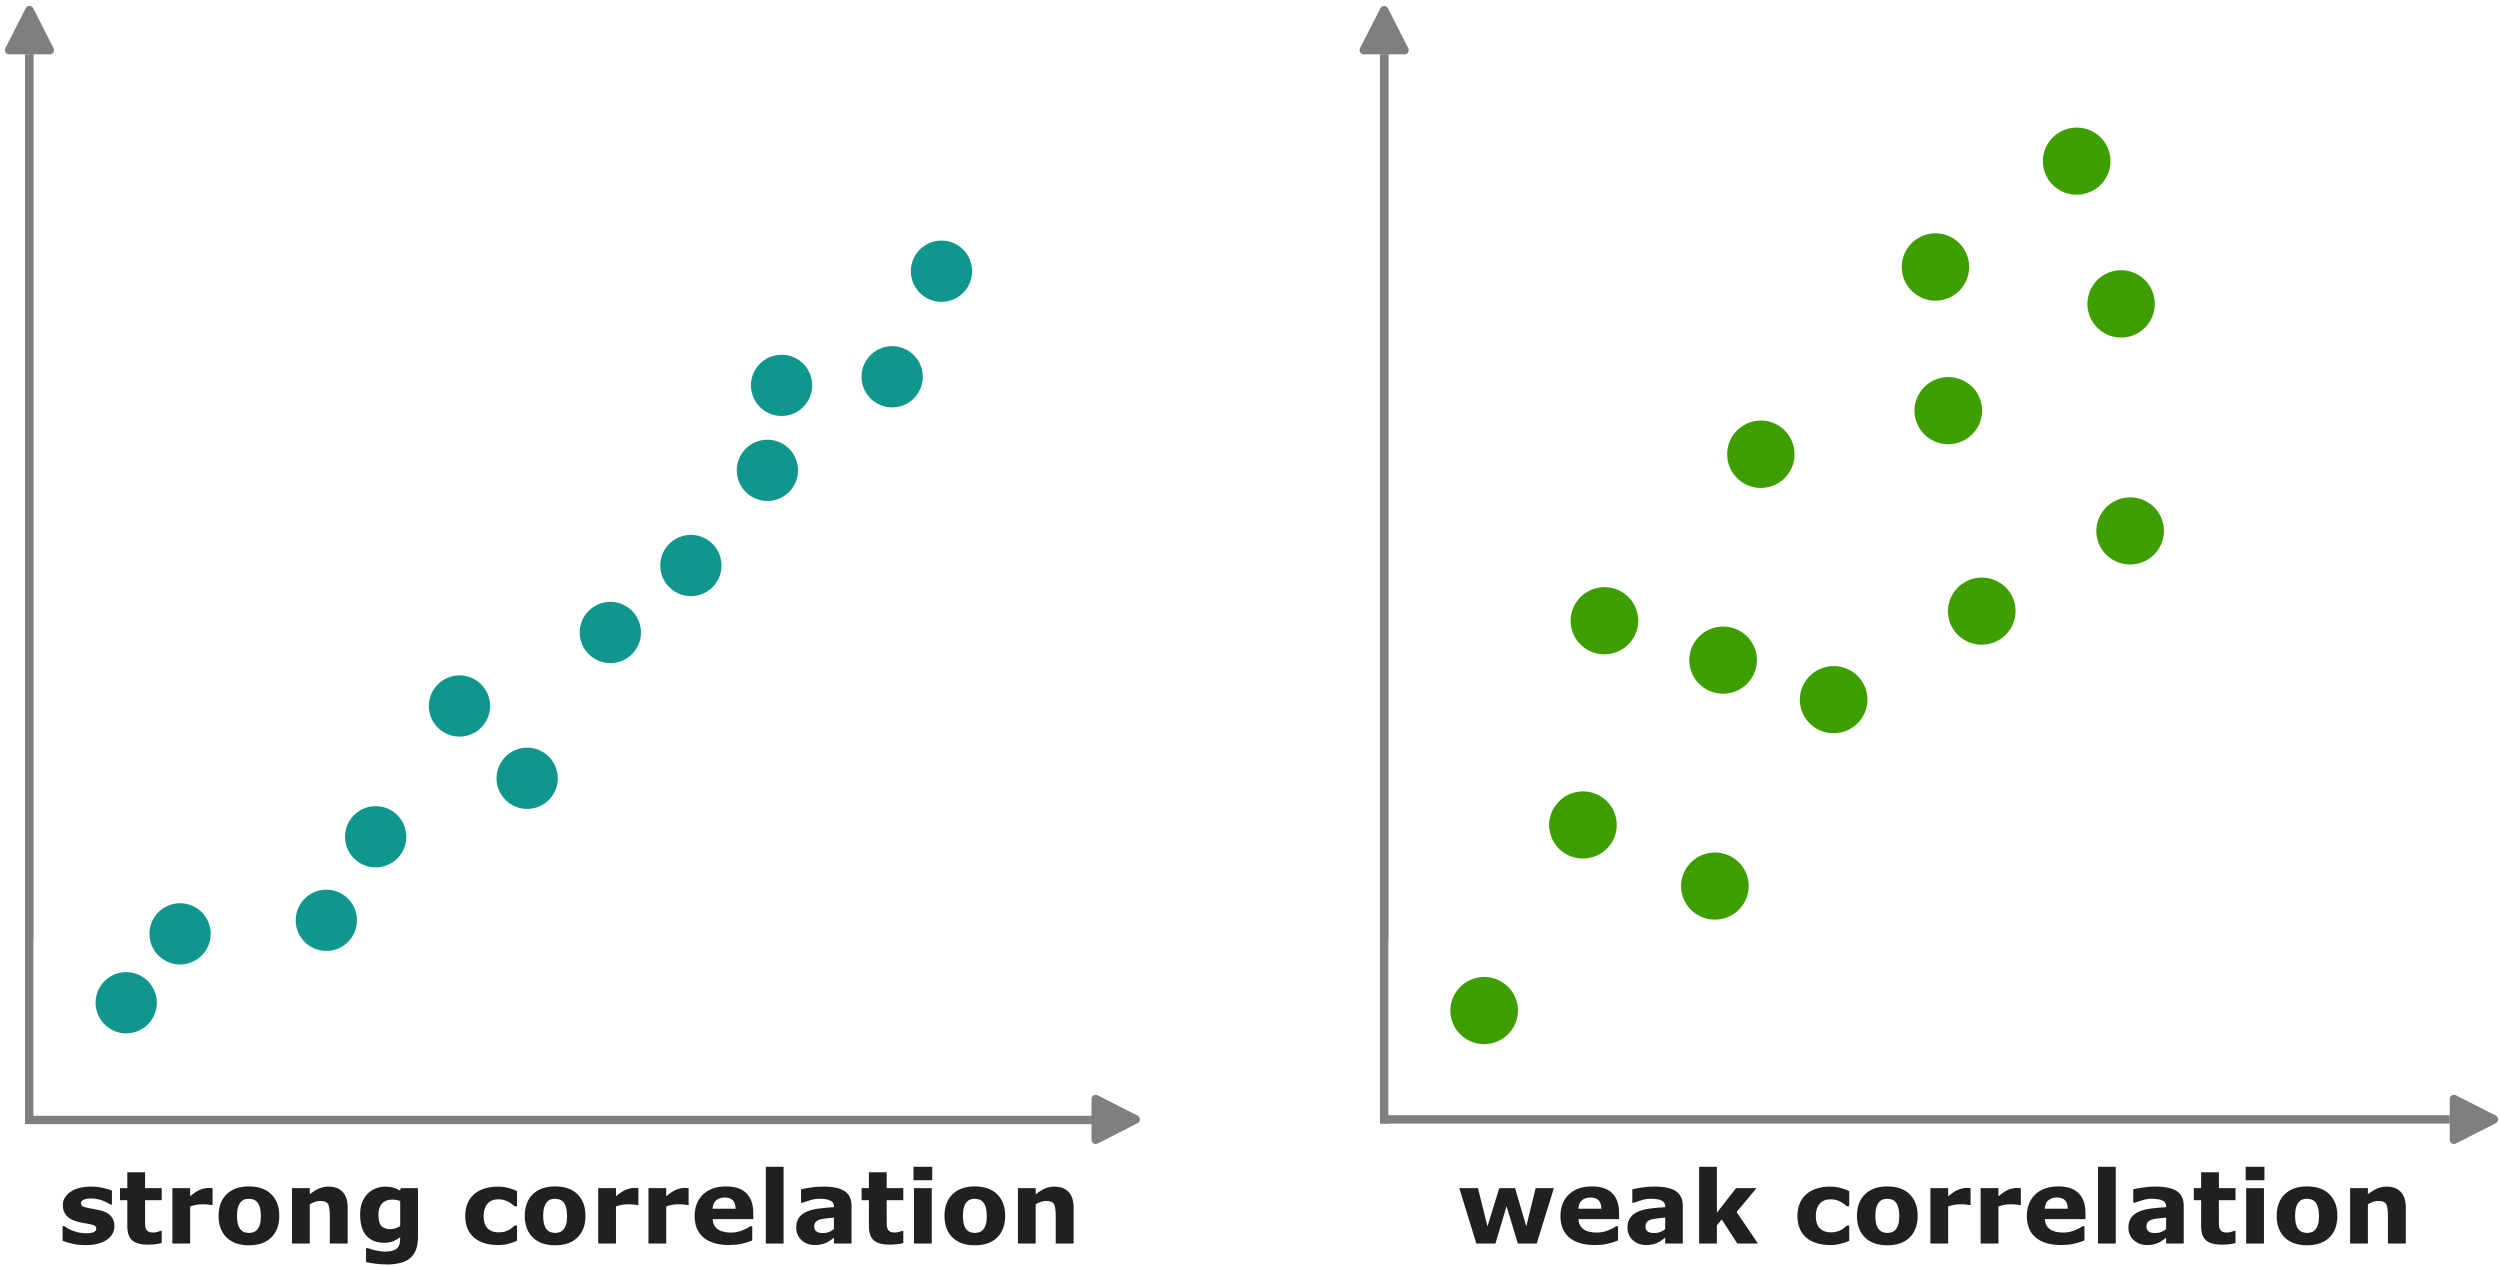 <svg width="371" height="188" viewBox="0 0 371 188" fill="none" xmlns="http://www.w3.org/2000/svg">
<path d="M217.255 153.973C219.48 155.608 222.623 155.141 224.276 152.929C225.928 150.716 225.464 147.597 223.239 145.961C221.015 144.325 217.871 144.793 216.219 147.005C214.566 149.218 215.03 152.337 217.255 153.973Z" fill="#3E9E00"/>
<path d="M231.916 126.431C234.141 128.067 237.284 127.599 238.937 125.387C240.589 123.175 240.125 120.055 237.901 118.42C235.676 116.784 232.532 117.251 230.88 119.464C229.227 121.676 229.691 124.796 231.916 126.431Z" fill="#3E9E00"/>
<path d="M252.715 101.969C254.94 103.605 258.083 103.137 259.736 100.925C261.388 98.712 260.924 95.593 258.699 93.957C256.475 92.322 253.331 92.789 251.679 95.001C250.026 97.214 250.49 100.333 252.715 101.969Z" fill="#3E9E00"/>
<path d="M291.103 94.697C293.328 96.333 296.471 95.865 298.123 93.653C299.776 91.44 299.312 88.321 297.087 86.685C294.862 85.05 291.719 85.517 290.066 87.73C288.414 89.942 288.878 93.061 291.103 94.697Z" fill="#3E9E00"/>
<path d="M313.12 82.796C315.345 84.432 318.488 83.964 320.141 81.752C321.794 79.54 321.33 76.42 319.105 74.784C316.88 73.149 313.737 73.616 312.084 75.829C310.431 78.041 310.895 81.16 313.12 82.796Z" fill="#3E9E00"/>
<path d="M305.187 27.921C307.412 29.557 310.555 29.089 312.207 26.877C313.86 24.665 313.396 21.545 311.171 19.909C308.946 18.274 305.803 18.741 304.15 20.954C302.498 23.166 302.962 26.285 305.187 27.921Z" fill="#3E9E00"/>
<path d="M251.5 135.498C253.725 137.134 256.868 136.666 258.521 134.454C260.173 132.242 259.709 129.122 257.485 127.487C255.26 125.851 252.116 126.318 250.464 128.531C248.811 130.743 249.275 133.863 251.5 135.498Z" fill="#3E9E00"/>
<path d="M235.106 96.123C237.33 97.759 240.474 97.291 242.126 95.079C243.779 92.867 243.315 89.747 241.09 88.112C238.865 86.476 235.722 86.943 234.069 89.156C232.417 91.368 232.881 94.487 235.106 96.123Z" fill="#3E9E00"/>
<path d="M269.119 107.834C271.344 109.469 274.487 109.002 276.14 106.789C277.793 104.577 277.329 101.458 275.104 99.822C272.879 98.186 269.736 98.654 268.083 100.866C266.43 103.079 266.894 106.198 269.119 107.834Z" fill="#3E9E00"/>
<path d="M286.133 64.945C288.358 66.581 291.501 66.114 293.154 63.901C294.806 61.689 294.342 58.569 292.117 56.934C289.892 55.298 286.749 55.766 285.097 57.978C283.444 60.19 283.908 63.31 286.133 64.945Z" fill="#3E9E00"/>
<path d="M230.596 176.32L228.047 184.545H225.249L223.572 179.001L221.924 184.545H219.089L216.562 176.32H219.331L220.737 181.989L222.495 176.32H224.832L226.501 181.989L227.886 176.32H230.596Z" fill="#202020"/>
<path d="M240.271 180.92H234.236C234.275 181.564 234.519 182.058 234.968 182.399C235.422 182.741 236.089 182.912 236.968 182.912C237.524 182.912 238.064 182.812 238.586 182.612C239.109 182.412 239.521 182.197 239.824 181.967H240.117V184.084C239.521 184.323 238.96 184.497 238.433 184.604C237.905 184.711 237.322 184.765 236.682 184.765C235.032 184.765 233.767 184.394 232.888 183.652C232.009 182.91 231.57 181.853 231.57 180.48C231.57 179.123 231.985 178.049 232.815 177.258C233.65 176.462 234.792 176.064 236.243 176.064C237.581 176.064 238.586 176.403 239.26 177.082C239.934 177.756 240.271 178.728 240.271 179.997V180.92ZM237.649 179.375C237.634 178.823 237.498 178.408 237.239 178.129C236.98 177.851 236.577 177.712 236.03 177.712C235.522 177.712 235.105 177.844 234.778 178.107C234.451 178.371 234.268 178.793 234.229 179.375H237.649Z" fill="#202020"/>
<path d="M247.112 182.399V180.686C246.755 180.715 246.37 180.756 245.955 180.81C245.54 180.859 245.225 180.917 245.01 180.986C244.746 181.069 244.543 181.191 244.402 181.352C244.265 181.508 244.197 181.716 244.197 181.975C244.197 182.146 244.211 182.285 244.241 182.392C244.27 182.5 244.343 182.602 244.46 182.7C244.573 182.797 244.707 182.871 244.863 182.919C245.02 182.963 245.264 182.985 245.596 182.985C245.859 182.985 246.125 182.932 246.394 182.824C246.667 182.717 246.907 182.575 247.112 182.399ZM247.112 183.674C246.97 183.781 246.794 183.911 246.584 184.062C246.375 184.213 246.177 184.333 245.991 184.421C245.732 184.538 245.464 184.624 245.186 184.677C244.907 184.736 244.602 184.765 244.27 184.765C243.489 184.765 242.834 184.523 242.307 184.04C241.78 183.557 241.516 182.939 241.516 182.187C241.516 181.586 241.65 181.096 241.919 180.715C242.188 180.334 242.568 180.034 243.062 179.814C243.55 179.594 244.155 179.438 244.878 179.345C245.601 179.252 246.35 179.184 247.126 179.14V179.096C247.126 178.642 246.941 178.33 246.57 178.159C246.199 177.983 245.652 177.895 244.929 177.895C244.495 177.895 244.031 177.973 243.538 178.129C243.044 178.281 242.69 178.398 242.476 178.481H242.234V176.496C242.512 176.423 242.964 176.337 243.589 176.24C244.219 176.137 244.849 176.086 245.479 176.086C246.978 176.086 248.059 176.318 248.723 176.782C249.392 177.241 249.727 177.963 249.727 178.95V184.545H247.112V183.674Z" fill="#202020"/>
<path d="M260.881 184.545H257.812L255.505 180.964L254.788 181.835V184.545H252.151V173.149H254.788V179.953L257.629 176.32H260.669L257.71 179.865L260.881 184.545Z" fill="#202020"/>
<path d="M271.626 184.765C270.908 184.765 270.251 184.68 269.656 184.509C269.065 184.338 268.55 184.074 268.11 183.718C267.676 183.361 267.339 182.912 267.1 182.37C266.86 181.828 266.741 181.193 266.741 180.466C266.741 179.699 266.868 179.038 267.122 178.481C267.38 177.924 267.739 177.463 268.198 177.097C268.643 176.75 269.155 176.496 269.736 176.335C270.317 176.174 270.92 176.093 271.545 176.093C272.107 176.093 272.625 176.154 273.098 176.276C273.572 176.398 274.014 176.557 274.424 176.752V179.001H274.05C273.948 178.913 273.823 178.811 273.677 178.693C273.535 178.576 273.359 178.461 273.149 178.349C272.949 178.242 272.729 178.154 272.49 178.085C272.251 178.012 271.973 177.976 271.655 177.976C270.952 177.976 270.41 178.2 270.029 178.649C269.653 179.094 269.465 179.699 269.465 180.466C269.465 181.257 269.658 181.857 270.044 182.268C270.435 182.678 270.986 182.883 271.699 182.883C272.031 182.883 272.329 182.846 272.593 182.773C272.861 182.695 273.083 182.604 273.259 182.502C273.425 182.404 273.572 182.302 273.699 182.194C273.826 182.087 273.943 181.982 274.05 181.879H274.424V184.128C274.009 184.323 273.574 184.477 273.12 184.589C272.671 184.707 272.173 184.765 271.626 184.765Z" fill="#202020"/>
<path d="M284.583 180.437C284.583 181.789 284.187 182.856 283.396 183.637C282.61 184.414 281.504 184.802 280.078 184.802C278.652 184.802 277.544 184.414 276.753 183.637C275.967 182.856 275.574 181.789 275.574 180.437C275.574 179.074 275.969 178.005 276.76 177.229C277.556 176.452 278.662 176.064 280.078 176.064C281.514 176.064 282.622 176.455 283.403 177.236C284.189 178.017 284.583 179.084 284.583 180.437ZM281.338 182.436C281.509 182.226 281.636 181.975 281.719 181.682C281.807 181.384 281.851 180.974 281.851 180.451C281.851 179.968 281.807 179.562 281.719 179.235C281.631 178.908 281.509 178.647 281.353 178.452C281.196 178.251 281.008 178.11 280.789 178.027C280.569 177.944 280.332 177.902 280.078 177.902C279.824 177.902 279.597 177.937 279.397 178.005C279.202 178.073 279.014 178.21 278.833 178.415C278.672 178.605 278.542 178.867 278.445 179.199C278.352 179.531 278.306 179.948 278.306 180.451C278.306 180.9 278.347 181.291 278.43 181.623C278.513 181.95 278.635 182.214 278.796 182.414C278.953 182.604 279.138 182.744 279.353 182.832C279.573 182.919 279.822 182.963 280.1 182.963C280.339 182.963 280.566 182.924 280.781 182.846C281.001 182.763 281.187 182.626 281.338 182.436Z" fill="#202020"/>
<path d="M292.434 178.833H292.2C292.087 178.793 291.907 178.764 291.658 178.745C291.409 178.725 291.201 178.715 291.035 178.715C290.659 178.715 290.327 178.74 290.039 178.789C289.751 178.837 289.441 178.92 289.109 179.038V184.545H286.472V176.32H289.109V177.529C289.69 177.031 290.195 176.701 290.625 176.54C291.055 176.374 291.45 176.291 291.812 176.291C291.904 176.291 292.009 176.293 292.126 176.298C292.244 176.303 292.346 176.311 292.434 176.32V178.833Z" fill="#202020"/>
<path d="M299.89 178.833H299.656C299.543 178.793 299.363 178.764 299.114 178.745C298.865 178.725 298.657 178.715 298.491 178.715C298.115 178.715 297.783 178.74 297.495 178.789C297.207 178.837 296.897 178.92 296.565 179.038V184.545H293.928V176.32H296.565V177.529C297.146 177.031 297.651 176.701 298.081 176.54C298.511 176.374 298.906 176.291 299.268 176.291C299.36 176.291 299.465 176.293 299.583 176.298C299.7 176.303 299.802 176.311 299.89 176.32V178.833Z" fill="#202020"/>
<path d="M309.485 180.92H303.45C303.489 181.564 303.733 182.058 304.182 182.399C304.636 182.741 305.303 182.912 306.182 182.912C306.738 182.912 307.278 182.812 307.8 182.612C308.323 182.412 308.735 182.197 309.038 181.967H309.331V184.084C308.735 184.323 308.174 184.497 307.646 184.604C307.119 184.711 306.536 184.765 305.896 184.765C304.246 184.765 302.981 184.394 302.102 183.652C301.223 182.91 300.784 181.853 300.784 180.48C300.784 179.123 301.199 178.049 302.029 177.258C302.864 176.462 304.006 176.064 305.457 176.064C306.794 176.064 307.8 176.403 308.474 177.082C309.148 177.756 309.485 178.728 309.485 179.997V180.92ZM306.863 179.375C306.848 178.823 306.711 178.408 306.453 178.129C306.194 177.851 305.791 177.712 305.244 177.712C304.736 177.712 304.319 177.844 303.992 178.107C303.665 178.371 303.481 178.793 303.442 179.375H306.863Z" fill="#202020"/>
<path d="M313.982 184.545H311.345V173.149H313.982V184.545Z" fill="#202020"/>
<path d="M321.453 182.399V180.686C321.096 180.715 320.71 180.756 320.295 180.81C319.88 180.859 319.565 180.917 319.351 180.986C319.087 181.069 318.884 181.191 318.743 181.352C318.606 181.508 318.538 181.716 318.538 181.975C318.538 182.146 318.552 182.285 318.582 182.392C318.611 182.5 318.684 182.602 318.801 182.7C318.914 182.797 319.048 182.871 319.204 182.919C319.36 182.963 319.604 182.985 319.937 182.985C320.2 182.985 320.466 182.932 320.735 182.824C321.008 182.717 321.248 182.575 321.453 182.399ZM321.453 183.674C321.311 183.781 321.135 183.911 320.925 184.062C320.715 184.213 320.518 184.333 320.332 184.421C320.073 184.538 319.805 184.624 319.526 184.677C319.248 184.736 318.943 184.765 318.611 184.765C317.83 184.765 317.175 184.523 316.648 184.04C316.121 183.557 315.857 182.939 315.857 182.187C315.857 181.586 315.991 181.096 316.26 180.715C316.528 180.334 316.909 180.034 317.402 179.814C317.891 179.594 318.496 179.438 319.219 179.345C319.941 179.252 320.691 179.184 321.467 179.14V179.096C321.467 178.642 321.282 178.33 320.911 178.159C320.54 177.983 319.993 177.895 319.27 177.895C318.835 177.895 318.372 177.973 317.878 178.129C317.385 178.281 317.031 178.398 316.816 178.481H316.575V176.496C316.853 176.423 317.305 176.337 317.93 176.24C318.56 176.137 319.189 176.086 319.819 176.086C321.318 176.086 322.4 176.318 323.064 176.782C323.733 177.241 324.067 177.963 324.067 178.95V184.545H321.453V183.674Z" fill="#202020"/>
<path d="M331.75 184.472C331.467 184.545 331.167 184.602 330.85 184.641C330.532 184.685 330.144 184.707 329.685 184.707C328.66 184.707 327.896 184.499 327.393 184.084C326.895 183.669 326.646 182.958 326.646 181.953V178.107H325.562V176.32H326.646V173.969H329.282V176.32H331.75V178.107H329.282V181.022C329.282 181.311 329.285 181.562 329.29 181.777C329.294 181.992 329.333 182.185 329.407 182.355C329.475 182.526 329.595 182.663 329.766 182.766C329.941 182.863 330.195 182.912 330.527 182.912C330.664 182.912 330.842 182.883 331.062 182.824C331.287 182.766 331.443 182.712 331.531 182.663H331.75V184.472Z" fill="#202020"/>
<path d="M335.969 184.545H333.333V176.32H335.969V184.545ZM336.042 175.148H333.259V173.149H336.042V175.148Z" fill="#202020"/>
<path d="M346.868 180.437C346.868 181.789 346.472 182.856 345.681 183.637C344.895 184.414 343.789 184.802 342.363 184.802C340.938 184.802 339.829 184.414 339.038 183.637C338.252 182.856 337.859 181.789 337.859 180.437C337.859 179.074 338.254 178.005 339.045 177.229C339.841 176.452 340.947 176.064 342.363 176.064C343.799 176.064 344.907 176.455 345.688 177.236C346.475 178.017 346.868 179.084 346.868 180.437ZM343.623 182.436C343.794 182.226 343.921 181.975 344.004 181.682C344.092 181.384 344.136 180.974 344.136 180.451C344.136 179.968 344.092 179.562 344.004 179.235C343.916 178.908 343.794 178.647 343.638 178.452C343.481 178.251 343.293 178.11 343.074 178.027C342.854 177.944 342.617 177.902 342.363 177.902C342.109 177.902 341.882 177.937 341.682 178.005C341.487 178.073 341.299 178.21 341.118 178.415C340.957 178.605 340.828 178.867 340.73 179.199C340.637 179.531 340.591 179.948 340.591 180.451C340.591 180.9 340.632 181.291 340.715 181.623C340.798 181.95 340.92 182.214 341.082 182.414C341.238 182.604 341.423 182.744 341.638 182.832C341.858 182.919 342.107 182.963 342.385 182.963C342.625 182.963 342.852 182.924 343.066 182.846C343.286 182.763 343.472 182.626 343.623 182.436Z" fill="#202020"/>
<path d="M357.019 184.545H354.368V180.466C354.368 180.134 354.351 179.804 354.316 179.477C354.282 179.145 354.224 178.901 354.141 178.745C354.043 178.564 353.899 178.432 353.708 178.349C353.523 178.266 353.262 178.225 352.925 178.225C352.686 178.225 352.441 178.264 352.192 178.342C351.948 178.42 351.682 178.544 351.394 178.715V184.545H348.757V176.32H351.394V177.229C351.863 176.862 352.312 176.582 352.742 176.386C353.176 176.191 353.657 176.093 354.185 176.093C355.073 176.093 355.767 176.352 356.265 176.87C356.768 177.387 357.019 178.161 357.019 179.191V184.545Z" fill="#202020"/>
<path d="M284.242 43.638C286.461 45.282 289.592 44.816 291.236 42.597C292.88 40.379 292.415 37.248 290.196 35.603C287.977 33.959 284.846 34.425 283.202 36.644C281.558 38.862 282.023 41.994 284.242 43.638Z" fill="#3E9E00"/>
<path d="M311.795 49.116C314.013 50.76 317.145 50.294 318.789 48.075C320.433 45.857 319.967 42.725 317.749 41.081C315.53 39.437 312.399 39.903 310.755 42.122C309.11 44.34 309.576 47.472 311.795 49.116Z" fill="#3E9E00"/>
<path d="M258.334 71.428C260.553 73.072 263.684 72.606 265.328 70.388C266.972 68.169 266.506 65.037 264.288 63.393C262.069 61.749 258.938 62.215 257.294 64.434C255.649 66.652 256.115 69.784 258.334 71.428Z" fill="#3E9E00"/>
<path d="M205.449 8.066H206.031V139.587H205.449V8.066Z" fill="#7F7F7F"/>
<path d="M205.963 1.218C205.731 0.765 205.084 0.765 204.853 1.218L201.825 7.162C201.615 7.576 201.915 8.067 202.38 8.067H208.435C208.9 8.067 209.201 7.576 208.99 7.162L205.963 1.218Z" fill="#7F7F7F"/>
<path d="M206.03 166.74V8.066H204.787V166.74H206.03Z" fill="#7F7F7F"/>
<path d="M370.39 165.564C370.843 165.795 370.843 166.442 370.39 166.673L364.446 169.701C364.032 169.912 363.541 169.611 363.541 169.146V163.091C363.541 162.626 364.032 162.325 364.446 162.536L370.39 165.564Z" fill="#7F7F7F"/>
<path d="M204.871 165.496H363.545V166.741H204.871V165.496Z" fill="#7F7F7F"/>
<g clip-path="url(#clip0)">
<path d="M24.016 142.235C26.033 143.73 28.879 143.307 30.374 141.29C31.869 139.273 31.445 136.426 29.428 134.931C27.411 133.437 24.565 133.86 23.07 135.877C21.575 137.894 21.999 140.741 24.016 142.235Z" fill="#0F968D"/>
</g>
<g clip-path="url(#clip1)">
<path d="M53.046 127.829C55.063 129.323 57.91 128.9 59.404 126.883C60.899 124.866 60.476 122.019 58.459 120.525C56.442 119.03 53.595 119.453 52.1 121.47C50.606 123.487 51.029 126.334 53.046 127.829Z" fill="#0F968D"/>
</g>
<g clip-path="url(#clip2)">
<path d="M65.481 108.42C67.498 109.915 70.344 109.492 71.839 107.475C73.334 105.458 72.91 102.611 70.893 101.116C68.876 99.622 66.03 100.045 64.535 102.062C63.04 104.079 63.464 106.926 65.481 108.42Z" fill="#0F968D"/>
</g>
<g clip-path="url(#clip3)">
<path d="M99.82 87.573C101.836 89.067 104.683 88.644 106.178 86.627C107.672 84.61 107.249 81.763 105.232 80.269C103.215 78.774 100.368 79.198 98.874 81.215C97.379 83.231 97.803 86.078 99.82 87.573Z" fill="#0F968D"/>
</g>
<path d="M16.982 181.938C16.982 182.788 16.601 183.474 15.839 183.996C15.078 184.514 14.035 184.772 12.712 184.772C11.979 184.772 11.315 184.704 10.72 184.567C10.124 184.431 9.646 184.279 9.284 184.113V181.945H9.526C9.658 182.038 9.809 182.141 9.98 182.253C10.156 182.36 10.402 182.478 10.72 182.604C10.993 182.717 11.303 182.814 11.65 182.897C11.997 182.976 12.368 183.015 12.763 183.015C13.281 183.015 13.664 182.958 13.913 182.846C14.162 182.729 14.287 182.558 14.287 182.333C14.287 182.133 14.213 181.989 14.067 181.901C13.92 181.809 13.642 181.721 13.232 181.638C13.037 181.594 12.771 181.547 12.434 181.499C12.102 181.445 11.799 181.381 11.525 181.308C10.778 181.113 10.224 180.81 9.863 180.4C9.501 179.985 9.321 179.47 9.321 178.854C9.321 178.063 9.694 177.407 10.441 176.884C11.193 176.357 12.219 176.093 13.518 176.093C14.133 176.093 14.721 176.157 15.283 176.284C15.849 176.406 16.291 176.538 16.608 176.679V178.759H16.381C15.991 178.491 15.544 178.273 15.041 178.107C14.543 177.937 14.038 177.851 13.525 177.851C13.1 177.851 12.741 177.91 12.448 178.027C12.16 178.144 12.016 178.31 12.016 178.525C12.016 178.72 12.082 178.869 12.214 178.972C12.346 179.074 12.656 179.177 13.144 179.279C13.413 179.333 13.701 179.387 14.008 179.44C14.321 179.489 14.633 179.553 14.946 179.631C15.639 179.812 16.152 180.097 16.484 180.488C16.816 180.874 16.982 181.357 16.982 181.938Z" fill="#202020"/>
<path d="M23.998 184.472C23.715 184.545 23.415 184.602 23.098 184.641C22.78 184.685 22.392 184.707 21.933 184.707C20.908 184.707 20.144 184.499 19.641 184.084C19.143 183.669 18.894 182.958 18.894 181.953V178.107H17.81V176.32H18.894V173.969H21.53V176.32H23.998V178.107H21.53V181.022C21.53 181.311 21.533 181.562 21.538 181.777C21.543 181.992 21.581 182.185 21.655 182.355C21.723 182.526 21.843 182.663 22.014 182.766C22.189 182.863 22.443 182.912 22.775 182.912C22.912 182.912 23.09 182.883 23.31 182.824C23.535 182.766 23.691 182.712 23.779 182.663H23.998V184.472Z" fill="#202020"/>
<path d="M31.543 178.833H31.308C31.196 178.793 31.015 178.764 30.766 178.745C30.517 178.725 30.31 178.715 30.144 178.715C29.768 178.715 29.436 178.74 29.148 178.789C28.859 178.837 28.549 178.92 28.217 179.038V184.545H25.581V176.32H28.217V177.529C28.798 177.031 29.304 176.701 29.733 176.54C30.163 176.374 30.559 176.291 30.92 176.291C31.013 176.291 31.118 176.293 31.235 176.298C31.352 176.303 31.455 176.311 31.543 176.32V178.833Z" fill="#202020"/>
<path d="M41.445 180.437C41.445 181.789 41.049 182.856 40.258 183.637C39.472 184.414 38.366 184.802 36.94 184.802C35.515 184.802 34.406 184.414 33.615 183.637C32.829 182.856 32.436 181.789 32.436 180.437C32.436 179.074 32.831 178.005 33.623 177.229C34.419 176.452 35.524 176.064 36.94 176.064C38.376 176.064 39.484 176.455 40.266 177.236C41.052 178.017 41.445 179.084 41.445 180.437ZM38.2 182.436C38.371 182.226 38.498 181.975 38.581 181.682C38.669 181.384 38.713 180.974 38.713 180.451C38.713 179.968 38.669 179.562 38.581 179.235C38.493 178.908 38.371 178.647 38.215 178.452C38.059 178.251 37.871 178.11 37.651 178.027C37.431 177.944 37.194 177.902 36.94 177.902C36.687 177.902 36.459 177.937 36.259 178.005C36.064 178.073 35.876 178.21 35.695 178.415C35.534 178.605 35.405 178.867 35.307 179.199C35.214 179.531 35.168 179.948 35.168 180.451C35.168 180.9 35.209 181.291 35.292 181.623C35.376 181.95 35.498 182.214 35.659 182.414C35.815 182.604 36.001 182.744 36.215 182.832C36.435 182.919 36.684 182.963 36.962 182.963C37.202 182.963 37.429 182.924 37.644 182.846C37.863 182.763 38.049 182.626 38.2 182.436Z" fill="#202020"/>
<path d="M51.596 184.545H48.945V180.466C48.945 180.134 48.928 179.804 48.894 179.477C48.859 179.145 48.801 178.901 48.718 178.745C48.62 178.564 48.476 178.432 48.286 178.349C48.1 178.266 47.839 178.225 47.502 178.225C47.263 178.225 47.019 178.264 46.77 178.342C46.525 178.42 46.259 178.544 45.971 178.715V184.545H43.334V176.32H45.971V177.229C46.44 176.862 46.889 176.582 47.319 176.386C47.753 176.191 48.234 176.093 48.762 176.093C49.65 176.093 50.344 176.352 50.842 176.87C51.345 177.387 51.596 178.161 51.596 179.191V184.545Z" fill="#202020"/>
<path d="M62.026 183.601C62.026 184.372 61.916 185.021 61.696 185.549C61.477 186.076 61.169 186.489 60.773 186.787C60.378 187.089 59.899 187.307 59.338 187.438C58.781 187.575 58.151 187.644 57.448 187.644C56.877 187.644 56.313 187.609 55.756 187.541C55.205 187.473 54.726 187.39 54.321 187.292V185.234H54.643C54.965 185.361 55.358 185.476 55.822 185.578C56.286 185.686 56.701 185.739 57.067 185.739C57.556 185.739 57.951 185.693 58.254 185.6C58.562 185.512 58.796 185.385 58.957 185.219C59.108 185.063 59.218 184.863 59.287 184.619C59.355 184.375 59.389 184.082 59.389 183.74V183.586C59.072 183.845 58.72 184.05 58.334 184.201C57.949 184.353 57.519 184.428 57.045 184.428C55.893 184.428 55.004 184.082 54.379 183.388C53.754 182.695 53.442 181.64 53.442 180.224C53.442 179.545 53.537 178.959 53.727 178.466C53.918 177.973 54.187 177.543 54.533 177.177C54.855 176.835 55.251 176.569 55.72 176.379C56.193 176.188 56.677 176.093 57.17 176.093C57.614 176.093 58.017 176.147 58.378 176.254C58.745 176.357 59.077 176.501 59.374 176.687L59.47 176.32H62.026V183.601ZM59.389 181.953V178.225C59.238 178.161 59.052 178.112 58.833 178.078C58.613 178.039 58.415 178.02 58.239 178.02C57.546 178.02 57.026 178.22 56.679 178.62C56.333 179.016 56.159 179.57 56.159 180.283C56.159 181.074 56.306 181.625 56.599 181.938C56.897 182.25 57.336 182.407 57.917 182.407C58.181 182.407 58.44 182.365 58.693 182.282C58.947 182.199 59.179 182.089 59.389 181.953Z" fill="#202020"/>
<path d="M73.928 184.765C73.21 184.765 72.553 184.68 71.957 184.509C71.367 184.338 70.852 184.074 70.412 183.718C69.978 183.361 69.641 182.912 69.401 182.37C69.162 181.828 69.043 181.193 69.043 180.466C69.043 179.699 69.169 179.038 69.423 178.481C69.682 177.924 70.041 177.463 70.5 177.097C70.944 176.75 71.457 176.496 72.038 176.335C72.619 176.174 73.222 176.093 73.847 176.093C74.409 176.093 74.926 176.154 75.4 176.276C75.874 176.398 76.315 176.557 76.726 176.752V179.001H76.352C76.249 178.913 76.125 178.811 75.978 178.693C75.837 178.576 75.661 178.461 75.451 178.349C75.251 178.242 75.031 178.154 74.792 178.085C74.553 178.012 74.274 177.976 73.957 177.976C73.254 177.976 72.712 178.2 72.331 178.649C71.955 179.094 71.767 179.699 71.767 180.466C71.767 181.257 71.96 181.857 72.346 182.268C72.736 182.678 73.288 182.883 74.001 182.883C74.333 182.883 74.631 182.846 74.894 182.773C75.163 182.695 75.385 182.604 75.561 182.502C75.727 182.404 75.874 182.302 76.001 182.194C76.127 182.087 76.245 181.982 76.352 181.879H76.726V184.128C76.311 184.323 75.876 184.477 75.422 184.589C74.973 184.707 74.475 184.765 73.928 184.765Z" fill="#202020"/>
<path d="M86.884 180.437C86.884 181.789 86.489 182.856 85.698 183.637C84.912 184.414 83.806 184.802 82.38 184.802C80.954 184.802 79.846 184.414 79.055 183.637C78.269 182.856 77.876 181.789 77.876 180.437C77.876 179.074 78.271 178.005 79.062 177.229C79.858 176.452 80.964 176.064 82.38 176.064C83.815 176.064 84.924 176.455 85.705 177.236C86.491 178.017 86.884 179.084 86.884 180.437ZM83.64 182.436C83.811 182.226 83.938 181.975 84.02 181.682C84.108 181.384 84.152 180.974 84.152 180.451C84.152 179.968 84.108 179.562 84.02 179.235C83.933 178.908 83.811 178.647 83.654 178.452C83.498 178.251 83.31 178.11 83.09 178.027C82.871 177.944 82.634 177.902 82.38 177.902C82.126 177.902 81.899 177.937 81.699 178.005C81.503 178.073 81.315 178.21 81.135 178.415C80.974 178.605 80.844 178.867 80.747 179.199C80.654 179.531 80.607 179.948 80.607 180.451C80.607 180.9 80.649 181.291 80.732 181.623C80.815 181.95 80.937 182.214 81.098 182.414C81.254 182.604 81.44 182.744 81.655 182.832C81.874 182.919 82.124 182.963 82.402 182.963C82.641 182.963 82.868 182.924 83.083 182.846C83.303 182.763 83.488 182.626 83.64 182.436Z" fill="#202020"/>
<path d="M94.736 178.833H94.501C94.389 178.793 94.209 178.764 93.96 178.745C93.71 178.725 93.503 178.715 93.337 178.715C92.961 178.715 92.629 178.74 92.341 178.789C92.053 178.837 91.743 178.92 91.411 179.038V184.545H88.774V176.32H91.411V177.529C91.992 177.031 92.497 176.701 92.927 176.54C93.356 176.374 93.752 176.291 94.113 176.291C94.206 176.291 94.311 176.293 94.428 176.298C94.545 176.303 94.648 176.311 94.736 176.32V178.833Z" fill="#202020"/>
<path d="M102.192 178.833H101.958C101.845 178.793 101.665 178.764 101.416 178.745C101.167 178.725 100.959 178.715 100.793 178.715C100.417 178.715 100.085 178.74 99.797 178.789C99.509 178.837 99.199 178.92 98.867 179.038V184.545H96.23V176.32H98.867V177.529C99.448 177.031 99.953 176.701 100.383 176.54C100.812 176.374 101.208 176.291 101.569 176.291C101.662 176.291 101.767 176.293 101.884 176.298C102.001 176.303 102.104 176.311 102.192 176.32V178.833Z" fill="#202020"/>
<path d="M111.787 180.92H105.751C105.791 181.564 106.035 182.058 106.484 182.399C106.938 182.741 107.604 182.912 108.483 182.912C109.04 182.912 109.58 182.812 110.102 182.612C110.625 182.412 111.037 182.197 111.34 181.967H111.633V184.084C111.037 184.323 110.476 184.497 109.948 184.604C109.421 184.711 108.837 184.765 108.198 184.765C106.547 184.765 105.283 184.394 104.404 183.652C103.525 182.91 103.085 181.853 103.085 180.48C103.085 179.123 103.5 178.049 104.331 177.258C105.166 176.462 106.308 176.064 107.758 176.064C109.096 176.064 110.102 176.403 110.776 177.082C111.45 177.756 111.787 178.728 111.787 179.997V180.92ZM109.165 179.375C109.15 178.823 109.013 178.408 108.754 178.129C108.496 177.851 108.093 177.712 107.546 177.712C107.038 177.712 106.621 177.844 106.293 178.107C105.966 178.371 105.783 178.793 105.744 179.375H109.165Z" fill="#202020"/>
<path d="M116.284 184.545H113.647V173.149H116.284V184.545Z" fill="#202020"/>
<path d="M123.754 182.399V180.686C123.398 180.715 123.012 180.756 122.597 180.81C122.182 180.859 121.867 180.917 121.652 180.986C121.389 181.069 121.186 181.191 121.044 181.352C120.908 181.508 120.839 181.716 120.839 181.975C120.839 182.146 120.854 182.285 120.883 182.392C120.913 182.5 120.986 182.602 121.103 182.7C121.215 182.797 121.35 182.871 121.506 182.919C121.662 182.963 121.906 182.985 122.238 182.985C122.502 182.985 122.768 182.932 123.037 182.824C123.31 182.717 123.549 182.575 123.754 182.399ZM123.754 183.674C123.613 183.781 123.437 183.911 123.227 184.062C123.017 184.213 122.819 184.333 122.634 184.421C122.375 184.538 122.106 184.624 121.828 184.677C121.55 184.736 121.245 184.765 120.913 184.765C120.131 184.765 119.477 184.523 118.95 184.04C118.422 183.557 118.159 182.939 118.159 182.187C118.159 181.586 118.293 181.096 118.562 180.715C118.83 180.334 119.211 180.034 119.704 179.814C120.192 179.594 120.798 179.438 121.521 179.345C122.243 179.252 122.993 179.184 123.769 179.14V179.096C123.769 178.642 123.583 178.33 123.212 178.159C122.841 177.983 122.294 177.895 121.572 177.895C121.137 177.895 120.673 177.973 120.18 178.129C119.687 178.281 119.333 178.398 119.118 178.481H118.876V176.496C119.155 176.423 119.606 176.337 120.231 176.24C120.861 176.137 121.491 176.086 122.121 176.086C123.62 176.086 124.702 176.318 125.366 176.782C126.035 177.241 126.369 177.963 126.369 178.95V184.545H123.754V183.674Z" fill="#202020"/>
<path d="M134.052 184.472C133.769 184.545 133.469 184.602 133.151 184.641C132.834 184.685 132.446 184.707 131.987 184.707C130.961 184.707 130.197 184.499 129.694 184.084C129.196 183.669 128.947 182.958 128.947 181.953V178.107H127.863V176.32H128.947V173.969H131.584V176.32H134.052V178.107H131.584V181.022C131.584 181.311 131.586 181.562 131.591 181.777C131.596 181.992 131.635 182.185 131.708 182.355C131.777 182.526 131.896 182.663 132.067 182.766C132.243 182.863 132.497 182.912 132.829 182.912C132.966 182.912 133.144 182.883 133.364 182.824C133.588 182.766 133.745 182.712 133.833 182.663H134.052V184.472Z" fill="#202020"/>
<path d="M138.271 184.545H135.634V176.32H138.271V184.545ZM138.344 175.148H135.561V173.149H138.344V175.148Z" fill="#202020"/>
<path d="M149.169 180.437C149.169 181.789 148.774 182.856 147.983 183.637C147.197 184.414 146.091 184.802 144.665 184.802C143.239 184.802 142.131 184.414 141.34 183.637C140.554 182.856 140.161 181.789 140.161 180.437C140.161 179.074 140.556 178.005 141.347 177.229C142.143 176.452 143.249 176.064 144.665 176.064C146.101 176.064 147.209 176.455 147.99 177.236C148.776 178.017 149.169 179.084 149.169 180.437ZM145.925 182.436C146.096 182.226 146.223 181.975 146.306 181.682C146.394 181.384 146.438 180.974 146.438 180.451C146.438 179.968 146.394 179.562 146.306 179.235C146.218 178.908 146.096 178.647 145.939 178.452C145.783 178.251 145.595 178.11 145.375 178.027C145.156 177.944 144.919 177.902 144.665 177.902C144.411 177.902 144.184 177.937 143.984 178.005C143.789 178.073 143.601 178.21 143.42 178.415C143.259 178.605 143.129 178.867 143.032 179.199C142.939 179.531 142.893 179.948 142.893 180.451C142.893 180.9 142.934 181.291 143.017 181.623C143.1 181.95 143.222 182.214 143.383 182.414C143.54 182.604 143.725 182.744 143.94 182.832C144.16 182.919 144.409 182.963 144.687 182.963C144.926 182.963 145.153 182.924 145.368 182.846C145.588 182.763 145.773 182.626 145.925 182.436Z" fill="#202020"/>
<path d="M159.321 184.545H156.669V180.466C156.669 180.134 156.652 179.804 156.618 179.477C156.584 179.145 156.525 178.901 156.442 178.745C156.345 178.564 156.201 178.432 156.01 178.349C155.825 178.266 155.563 178.225 155.227 178.225C154.987 178.225 154.743 178.264 154.494 178.342C154.25 178.42 153.984 178.544 153.696 178.715V184.545H151.059V176.32H153.696V177.229C154.165 176.862 154.614 176.582 155.043 176.386C155.478 176.191 155.959 176.093 156.486 176.093C157.375 176.093 158.068 176.352 158.566 176.87C159.069 177.387 159.321 178.161 159.321 179.191V184.545Z" fill="#202020"/>
<g clip-path="url(#clip4)">
<path d="M16.022 152.46C18.039 153.954 20.885 153.531 22.38 151.514C23.875 149.497 23.451 146.65 21.434 145.156C19.417 143.661 16.571 144.084 15.076 146.101C13.581 148.118 14.005 150.965 16.022 152.46Z" fill="#0F968D"/>
</g>
<g clip-path="url(#clip5)">
<path d="M45.723 140.224C47.74 141.719 50.587 141.295 52.081 139.278C53.576 137.262 53.152 134.415 51.135 132.92C49.118 131.426 46.272 131.849 44.777 133.866C43.282 135.883 43.706 138.73 45.723 140.224Z" fill="#0F968D"/>
</g>
<g clip-path="url(#clip6)">
<path d="M75.525 119.15C77.541 120.645 80.388 120.221 81.883 118.204C83.377 116.187 82.954 113.341 80.937 111.846C78.92 110.351 76.073 110.775 74.579 112.792C73.084 114.809 73.508 117.655 75.525 119.15Z" fill="#0F968D"/>
</g>
<g clip-path="url(#clip7)">
<path d="M129.688 59.565C131.705 61.06 134.551 60.636 136.046 58.619C137.541 56.602 137.117 53.756 135.1 52.261C133.083 50.766 130.237 51.19 128.742 53.207C127.247 55.224 127.671 58.07 129.688 59.565Z" fill="#0F968D"/>
</g>
<g clip-path="url(#clip8)">
<path d="M111.176 73.449C113.193 74.943 116.04 74.52 117.534 72.503C119.029 70.486 118.605 67.639 116.589 66.145C114.572 64.65 111.725 65.073 110.23 67.091C108.736 69.107 109.159 71.954 111.176 73.449Z" fill="#0F968D"/>
</g>
<g clip-path="url(#clip9)">
<path d="M113.278 60.84C115.294 62.335 118.141 61.912 119.636 59.895C121.13 57.878 120.707 55.031 118.69 53.536C116.673 52.042 113.826 52.465 112.332 54.482C110.837 56.499 111.261 59.346 113.278 60.84Z" fill="#0F968D"/>
</g>
<g clip-path="url(#clip10)">
<path d="M87.869 97.512C89.886 99.006 92.733 98.583 94.228 96.566C95.722 94.549 95.299 91.702 93.282 90.208C91.265 88.713 88.418 89.136 86.924 91.153C85.429 93.17 85.852 96.017 87.869 97.512Z" fill="#0F968D"/>
</g>
<g clip-path="url(#clip11)">
<path d="M137.01 43.9C139.027 45.395 141.874 44.971 143.368 42.954C144.863 40.937 144.439 38.091 142.423 36.596C140.406 35.101 137.559 35.525 136.064 37.542C134.57 39.559 134.993 42.405 137.01 43.9Z" fill="#0F968D"/>
</g>
<path d="M4.371 8.066H4.953V139.587H4.371V8.066Z" fill="#7F7F7F"/>
<path d="M4.927 1.219C4.695 0.766 4.048 0.766 3.817 1.219L0.789 7.162C0.578 7.576 0.879 8.067 1.344 8.067H7.399C7.864 8.067 8.165 7.576 7.954 7.162L4.927 1.219Z" fill="#7F7F7F"/>
<path d="M4.952 166.74V8.066H3.709V166.74H4.952Z" fill="#7F7F7F"/>
<path d="M168.827 165.564C169.28 165.795 169.28 166.442 168.827 166.673L162.884 169.701C162.47 169.912 161.979 169.611 161.979 169.146V163.091C161.979 162.626 162.47 162.325 162.884 162.536L168.827 165.564Z" fill="#7F7F7F"/>
<path d="M3.763 165.58H162.436V166.825H3.763V165.58Z" fill="#7F7F7F"/>
<defs>
<clipPath id="clip0">
<rect width="10" height="10" fill="white" transform="translate(21.987 133.134)"/>
</clipPath>
<clipPath id="clip1">
<rect width="10" height="10" fill="white" transform="translate(51.018 118.728)"/>
</clipPath>
<clipPath id="clip2">
<rect width="10" height="10" fill="white" transform="translate(63.452 99.319)"/>
</clipPath>
<clipPath id="clip3">
<rect width="10" height="10" fill="white" transform="translate(97.791 78.472)"/>
</clipPath>
<clipPath id="clip4">
<rect width="10" height="10" fill="white" transform="translate(13.993 143.358)"/>
</clipPath>
<clipPath id="clip5">
<rect width="10" height="10" fill="white" transform="translate(43.694 131.123)"/>
</clipPath>
<clipPath id="clip6">
<rect width="10" height="10" fill="white" transform="translate(73.496 110.049)"/>
</clipPath>
<clipPath id="clip7">
<rect width="10" height="10" fill="white" transform="translate(127.659 50.464)"/>
</clipPath>
<clipPath id="clip8">
<rect width="10" height="10" fill="white" transform="translate(109.147 64.348)"/>
</clipPath>
<clipPath id="clip9">
<rect width="10" height="10" fill="white" transform="translate(111.249 51.739)"/>
</clipPath>
<clipPath id="clip10">
<rect width="10" height="10" fill="white" transform="translate(85.841 88.411)"/>
</clipPath>
<clipPath id="clip11">
<rect width="10" height="10" fill="white" transform="translate(134.981 34.799)"/>
</clipPath>
</defs>
</svg>
